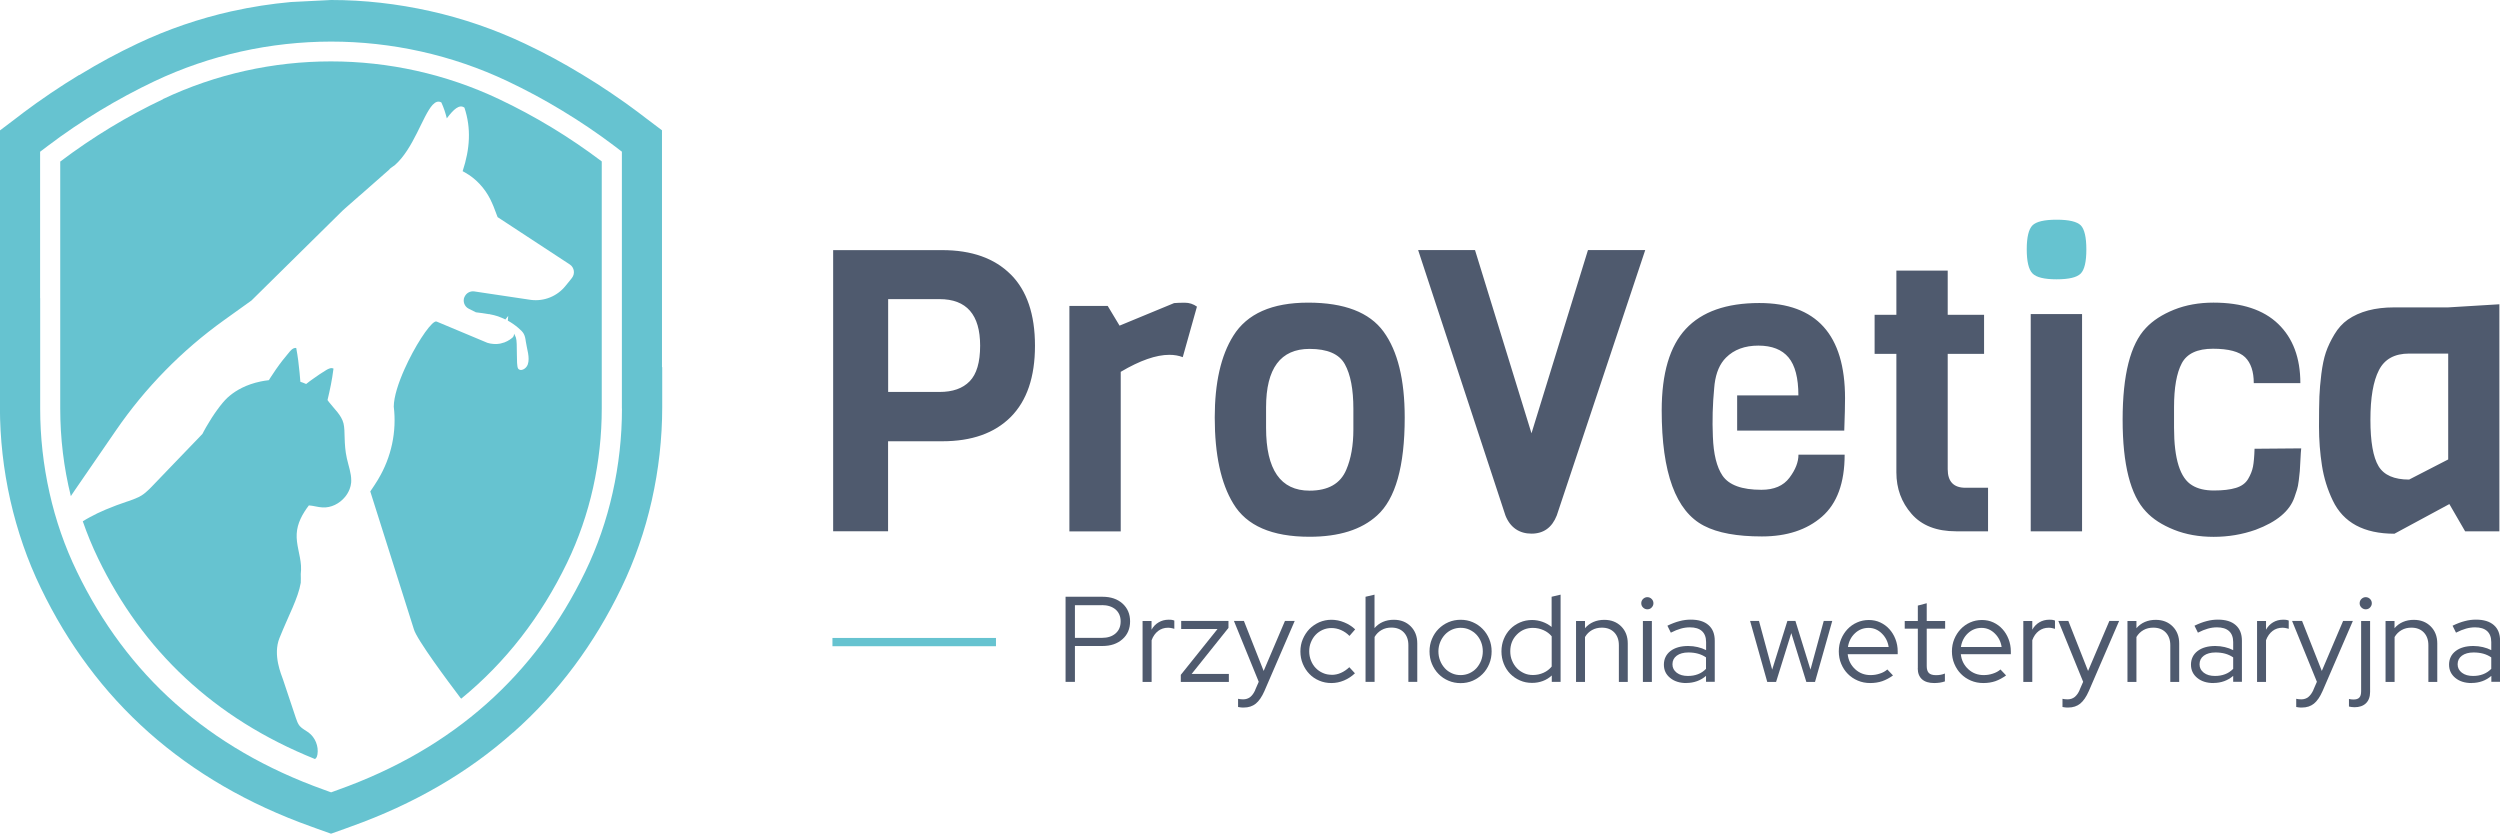 <svg xmlns="http://www.w3.org/2000/svg" id="Warstwa_2" viewBox="0 0 320.44 106.85"><defs><style>.cls-1{fill-rule:evenodd;}.cls-1,.cls-2{fill:#66c3d0;}.cls-3{fill:#4f5a6e;}</style></defs><g id="Warstwa_1-2"><path class="cls-3" d="m129.55,35.17c2.07,2.07,3.11,5.12,3.11,9.14s-1.04,7.06-3.11,9.14c-2.08,2.08-5,3.11-8.78,3.11h-6.94v11.54h-7.04v-36.04h13.97c3.78,0,6.71,1.04,8.78,3.11h0Zm-3.92,9.14c0-3.98-1.74-5.97-5.21-5.97h-6.58v11.9h6.58c1.69,0,2.98-.45,3.87-1.37.89-.91,1.34-2.43,1.34-4.56h0Zm27.79-5.01l-1.82,6.48c-.51-.2-1.08-.3-1.72-.3-1.69,0-3.76.72-6.23,2.18v20.45h-6.58v-28.9h4.91l1.52,2.53,6.99-2.89c.34-.03.79-.05,1.37-.05s1.1.17,1.57.51h0Zm20.05,15.74v-2.63c0-2.5-.36-4.4-1.09-5.72-.72-1.32-2.24-1.97-4.53-1.97-3.71,0-5.57,2.5-5.57,7.49v2.63c0,5.37,1.86,8.05,5.57,8.05,2.39,0,3.96-.89,4.71-2.68.61-1.42.91-3.14.91-5.16h0Zm6.58-1.52c0,6.24-1.18,10.43-3.54,12.55-1.99,1.82-4.88,2.73-8.66,2.73-4.83,0-8.08-1.42-9.77-4.25-1.59-2.6-2.38-6.28-2.38-11.03,0-4.46.79-7.95,2.38-10.48,1.76-2.83,4.95-4.25,9.59-4.25s7.86,1.24,9.67,3.72c1.81,2.48,2.71,6.15,2.71,11.01h0Zm30.83-21.47l-11.34,34.02c-.61,1.55-1.69,2.33-3.24,2.33s-2.73-.78-3.34-2.33l-11.19-34.02h7.29l7.24,23.49,7.24-23.49h7.34Zm25.51,23.14h-13.73v-4.51h7.85c0-2.23-.42-3.85-1.26-4.86-.84-1.01-2.13-1.52-3.87-1.52s-3.12.51-4.15,1.54c-.79.79-1.27,1.91-1.46,3.38h0c-.02.17-.04.34-.05.51-.2,2.07-.26,4.18-.17,6.23.08,2.24.49,3.9,1.23,5,.83,1.22,2.49,1.82,4.99,1.82,1.62,0,2.82-.51,3.59-1.54.78-1.03,1.16-2.02,1.16-2.96h5.92c0,3.61-.97,6.26-2.91,7.95-1.94,1.69-4.51,2.53-7.7,2.53s-5.66-.45-7.42-1.37c-3.61-1.86-5.42-6.78-5.42-14.78,0-4.76,1.03-8.24,3.09-10.45,2.06-2.21,5.2-3.32,9.42-3.32,7.32,0,10.99,4.07,10.99,12.2,0,.88-.03,2.26-.1,4.15h0Zm18.43,12.91h-4.1c-2.5,0-4.4-.74-5.7-2.23-1.3-1.48-1.95-3.26-1.95-5.32v-15.19h-2.79v-5.01h2.79v-5.67h6.58v5.67h4.66v5.01h-4.66v14.78c0,1.59.76,2.38,2.28,2.38h2.89v5.57h0Zm12.05,0h-6.58v-27.84h6.58v27.84h0Zm22.12-10.58l5.97-.05c-.03.27-.07.76-.1,1.47-.03.71-.06,1.19-.08,1.44-.02.25-.06.65-.13,1.19-.07.54-.14.94-.23,1.19-.08.25-.19.58-.33.99-.61,1.76-2.26,3.14-4.96,4.15-1.72.61-3.52.91-5.39.91s-3.57-.3-5.09-.91c-1.52-.61-2.72-1.38-3.59-2.33-1.99-2.09-2.99-6.02-2.99-11.77s.99-9.68,2.99-11.77c.88-.94,2.08-1.72,3.59-2.33,1.52-.61,3.21-.91,5.06-.91,3.64,0,6.41.91,8.3,2.73,1.89,1.82,2.84,4.35,2.84,7.59h-5.97c0-1.48-.37-2.59-1.11-3.32-.74-.72-2.12-1.09-4.12-1.09s-3.34.62-4,1.87c-.66,1.25-.99,3.12-.99,5.62v2.63c0,4.02.78,6.48,2.33,7.39.71.44,1.64.66,2.78.66s2.09-.11,2.81-.33c.73-.22,1.25-.6,1.57-1.14.32-.54.53-1.07.63-1.59.1-.52.17-1.29.2-2.3h0Zm31.39,10.58h-4.41l-2.02-3.49-7.04,3.8c-3.91,0-6.55-1.42-7.9-4.25-.67-1.39-1.14-2.88-1.39-4.48-.25-1.6-.38-3.27-.38-5.01s.02-3.02.05-3.85c.03-.83.12-1.79.25-2.89.14-1.1.33-2.02.58-2.76.25-.74.62-1.51,1.09-2.3.47-.79,1.05-1.43,1.72-1.9,1.52-1.05,3.49-1.57,5.92-1.57h6.93l6.58-.4v29.11h0Zm-6.58-9.21v-13.57h-5.01c-1.86,0-3.15.71-3.87,2.13-.73,1.42-1.09,3.53-1.09,6.35s.35,4.8,1.04,5.95c.69,1.15,2,1.72,3.92,1.72l5.01-2.58h0Z"></path><path class="cls-2" d="m263.62,28.16c1.59,0,2.61.25,3.09.73.47.49.71,1.52.71,3.09s-.24,2.6-.73,3.09c-.49.49-1.52.73-3.09.73s-2.6-.25-3.09-.76c-.49-.51-.73-1.54-.73-3.09s.25-2.57.73-3.06c.49-.49,1.53-.73,3.11-.73h0Z"></path><path class="cls-3" d="m136.58,87.41v-10.92h4.74c1.06,0,1.91.29,2.56.87.64.58.97,1.34.97,2.28s-.32,1.71-.98,2.29c-.65.58-1.5.87-2.55.87h-3.54v4.6h-1.2Zm4.65-9.84h-3.45v4.19h3.45c.74,0,1.33-.19,1.76-.57.44-.38.65-.89.65-1.54s-.22-1.15-.65-1.53c-.44-.37-1.03-.56-1.76-.56h0Z"></path><path class="cls-3" d="m146.45,87.41v-7.81h1.15v1.11c.23-.41.53-.72.91-.94.37-.22.8-.34,1.28-.34.15,0,.27,0,.39.02.11.02.23.04.34.09v1.06c-.14-.04-.27-.08-.41-.1-.13-.03-.27-.04-.4-.04-.48,0-.9.14-1.26.41-.36.28-.65.67-.84,1.19v5.35h-1.15Z"></path><polygon class="cls-3" points="151.35 87.41 151.35 86.5 156.06 80.62 151.4 80.62 151.4 79.59 157.46 79.59 157.46 80.48 152.74 86.38 157.51 86.38 157.51 87.41 151.35 87.41 151.35 87.41"></polygon><path class="cls-3" d="m160.89,88.42l.45-1.03-3.18-7.8h1.28l2.53,6.41,2.73-6.41h1.25l-3.88,8.98c-.33.75-.7,1.29-1.11,1.62-.41.33-.92.5-1.54.5-.15,0-.28,0-.41-.02-.13-.02-.24-.03-.32-.05v-1.05c.1.02.2.04.3.05.1.01.22.02.35.02.35,0,.66-.1.91-.3.25-.2.47-.5.65-.92h0Z"></path><path class="cls-3" d="m170.67,86.5c.42,0,.82-.08,1.2-.25.39-.17.74-.41,1.08-.73l.72.78c-.42.4-.88.7-1.4.92-.52.22-1.06.33-1.62.33s-1.07-.1-1.56-.31c-.49-.21-.91-.49-1.26-.86-.35-.36-.63-.79-.84-1.29-.21-.5-.31-1.03-.31-1.59s.1-1.09.31-1.58c.21-.49.49-.92.84-1.29.35-.36.78-.65,1.26-.87.49-.21,1.01-.32,1.56-.32s1.11.11,1.64.33c.54.22,1.01.52,1.41.9l-.73.84c-.31-.32-.67-.57-1.08-.75-.41-.18-.82-.26-1.23-.26s-.77.08-1.12.23c-.35.16-.66.37-.91.64-.26.27-.45.59-.6.95-.15.36-.22.75-.22,1.17s.08.82.23,1.19c.15.37.35.69.61.95.25.26.56.48.91.63.35.16.73.23,1.12.23h0Z"></path><path class="cls-3" d="m175.03,87.41v-10.92l1.15-.27v4.29c.3-.35.66-.62,1.08-.8.42-.18.88-.27,1.39-.27.88,0,1.61.28,2.17.84.56.56.84,1.29.84,2.18v4.94h-1.14v-4.71c0-.69-.2-1.23-.59-1.64-.4-.41-.93-.61-1.59-.61-.47,0-.89.1-1.25.31-.37.21-.67.5-.9.89v5.76h-1.15Z"></path><path class="cls-3" d="m183.23,83.49c0-.56.1-1.09.31-1.59.21-.5.49-.93.85-1.29.36-.36.78-.65,1.27-.86.49-.21,1.01-.31,1.56-.31s1.07.1,1.55.31c.48.21.9.49,1.26.86.36.36.64.79.85,1.29.21.5.31,1.03.31,1.59s-.1,1.11-.31,1.61c-.21.5-.49.93-.85,1.29-.36.36-.78.65-1.26.86-.48.21-1,.31-1.55.31s-1.07-.1-1.56-.31c-.49-.21-.91-.49-1.27-.86-.36-.36-.64-.79-.85-1.29-.21-.5-.31-1.03-.31-1.61h0Zm3.99,3.04c.39,0,.77-.08,1.11-.23.35-.16.65-.37.91-.65.25-.28.45-.6.6-.97.14-.37.22-.77.22-1.19s-.07-.82-.22-1.19c-.14-.37-.35-.69-.6-.96-.26-.27-.56-.48-.91-.64-.35-.16-.72-.23-1.11-.23s-.77.08-1.11.23c-.35.16-.65.37-.9.64-.25.27-.46.59-.61.96-.15.37-.23.77-.23,1.19s.07.82.22,1.19c.14.37.35.69.6.97.25.28.56.49.91.65.35.16.73.23,1.12.23h0Z"></path><path class="cls-3" d="m198.9,87.41v-.83c-.33.31-.72.55-1.15.71-.43.16-.89.24-1.38.24-.55,0-1.07-.1-1.54-.31-.48-.21-.89-.49-1.25-.85-.35-.36-.63-.79-.83-1.29-.2-.5-.3-1.03-.3-1.59s.1-1.09.3-1.58c.2-.49.48-.92.83-1.28.35-.36.77-.64,1.25-.85.48-.21,1-.31,1.55-.31.45,0,.89.08,1.32.23.43.15.82.37,1.18.66v-3.87l1.15-.27v11.18h-1.14Zm-5.32-3.93c0,.43.07.83.23,1.2.15.37.36.7.62.97.26.27.57.48.92.64.35.16.73.23,1.14.23.49,0,.94-.1,1.36-.29.42-.19.77-.46,1.04-.8v-3.87c-.27-.33-.62-.6-1.05-.79-.43-.19-.88-.29-1.36-.29-.81,0-1.5.29-2.06.86-.56.57-.84,1.28-.84,2.14h0Z"></path><path class="cls-3" d="m202.01,87.41v-7.81h1.15v.92c.3-.35.66-.62,1.08-.8.42-.18.88-.27,1.39-.27.88,0,1.61.28,2.17.84.56.56.84,1.29.84,2.18v4.94h-1.14v-4.71c0-.69-.2-1.23-.59-1.64-.4-.41-.93-.61-1.59-.61-.47,0-.89.1-1.26.31-.37.21-.67.5-.9.89v5.76h-1.15Z"></path><path class="cls-3" d="m211.15,78.1c-.21,0-.39-.08-.55-.23-.16-.16-.23-.34-.23-.55,0-.22.08-.4.23-.55.16-.15.34-.23.55-.23s.4.08.55.23c.15.15.23.33.23.55s-.08.39-.23.55c-.15.16-.34.23-.55.23h0Zm.58,1.5v7.81h-1.15v-7.81h1.15Z"></path><path class="cls-3" d="m216.15,87.55c-.85,0-1.55-.22-2.08-.66-.54-.44-.8-1-.8-1.7s.28-1.31.84-1.74c.56-.43,1.32-.65,2.28-.65.42,0,.82.05,1.21.14.39.09.75.22,1.08.39v-1.03c0-.62-.18-1.09-.53-1.41-.35-.32-.87-.48-1.54-.48-.38,0-.77.05-1.16.16-.39.11-.82.28-1.29.52l-.44-.89c.56-.27,1.08-.47,1.56-.59.48-.13.96-.19,1.43-.19.99,0,1.75.23,2.28.7.54.47.8,1.14.8,2.01v5.26h-1.12v-.76c-.35.3-.74.53-1.16.68-.42.15-.88.23-1.36.23h0Zm-1.78-2.39c0,.44.19.79.55,1.07.37.28.84.41,1.43.41.47,0,.89-.07,1.28-.22.38-.14.73-.37,1.04-.69v-1.47c-.32-.22-.67-.38-1.04-.48-.37-.1-.78-.15-1.22-.15-.62,0-1.12.14-1.49.41-.37.28-.55.64-.55,1.1h0Z"></path><polygon class="cls-3" points="227.65 87.41 226.52 87.41 224.32 79.59 225.46 79.59 227.15 85.83 229.1 79.59 230.13 79.59 232.06 85.83 233.76 79.59 234.85 79.59 232.64 87.41 231.53 87.41 229.6 81.15 227.65 87.41 227.65 87.41"></polygon><path class="cls-3" d="m242.63,86.58c-.44.32-.89.56-1.37.73-.47.16-.99.24-1.55.24s-1.09-.1-1.58-.31c-.49-.21-.92-.49-1.28-.86-.36-.36-.64-.79-.85-1.29-.21-.49-.31-1.03-.31-1.6s.1-1.09.3-1.57c.2-.49.48-.92.82-1.28.34-.36.75-.65,1.23-.86.47-.21.97-.31,1.5-.31s1.01.1,1.46.31c.45.21.84.49,1.17.86.33.36.59.79.78,1.28.19.49.29,1.01.29,1.57v.36h-6.41c.08.77.4,1.41.95,1.92.55.51,1.21.76,1.98.76.41,0,.8-.06,1.18-.19.39-.12.71-.3.97-.53l.72.76h0Zm-3.12-6.1c-.68,0-1.26.23-1.75.69-.49.46-.79,1.05-.9,1.76h5.22c-.1-.69-.4-1.27-.88-1.74-.48-.47-1.05-.71-1.69-.71h0Z"></path><path class="cls-3" d="m245.82,85.66v-5.08h-1.68v-.98h1.68v-1.98l1.14-.3v2.28h2.36v.98h-2.36v4.79c0,.41.09.71.28.9.19.18.49.27.92.27.22,0,.41-.02.58-.05.17-.03.36-.08.55-.16v1.01c-.2.07-.42.12-.66.16-.25.03-.48.05-.71.05-.67,0-1.2-.16-1.56-.48-.36-.32-.55-.79-.55-1.4h0Z"></path><path class="cls-3" d="m257.12,86.58c-.44.32-.89.56-1.36.73-.47.16-.99.24-1.55.24s-1.09-.1-1.58-.31c-.49-.21-.92-.49-1.28-.86-.36-.36-.64-.79-.85-1.29-.21-.49-.31-1.03-.31-1.6s.1-1.09.3-1.57c.2-.49.48-.92.82-1.28.34-.36.75-.65,1.22-.86.47-.21.98-.31,1.51-.31s1.01.1,1.46.31c.45.21.84.49,1.17.86.33.36.59.79.78,1.28.19.49.29,1.01.29,1.57v.36h-6.41c.08.77.4,1.41.95,1.92.55.51,1.21.76,1.98.76.41,0,.8-.06,1.18-.19.38-.12.71-.3.97-.53l.72.76h0Zm-3.12-6.1c-.68,0-1.26.23-1.76.69-.49.46-.79,1.05-.9,1.76h5.22c-.1-.69-.4-1.27-.88-1.74-.48-.47-1.05-.71-1.69-.71h0Z"></path><path class="cls-3" d="m259.34,87.41v-7.81h1.15v1.11c.23-.41.53-.72.9-.94.37-.22.8-.34,1.28-.34.15,0,.28,0,.39.02.11.02.23.04.34.09v1.06c-.13-.04-.27-.08-.4-.1-.13-.03-.27-.04-.41-.04-.48,0-.9.14-1.26.41-.37.28-.65.67-.84,1.19v5.35h-1.15Z"></path><path class="cls-3" d="m266.56,88.42l.45-1.03-3.18-7.8h1.28l2.53,6.41,2.73-6.41h1.25l-3.88,8.98c-.33.75-.7,1.29-1.11,1.62-.41.33-.92.5-1.54.5-.15,0-.28,0-.41-.02-.13-.02-.24-.03-.32-.05v-1.05c.1.02.2.04.3.05.1.01.21.02.35.02.35,0,.66-.1.91-.3.25-.2.47-.5.65-.92h0Z"></path><path class="cls-3" d="m272.69,87.41v-7.81h1.15v.92c.3-.35.66-.62,1.08-.8.42-.18.88-.27,1.39-.27.88,0,1.61.28,2.17.84.56.56.84,1.29.84,2.18v4.94h-1.14v-4.71c0-.69-.2-1.23-.59-1.64-.4-.41-.93-.61-1.59-.61-.47,0-.89.1-1.26.31-.37.21-.67.5-.9.89v5.76h-1.15Z"></path><path class="cls-3" d="m283.71,87.55c-.85,0-1.55-.22-2.08-.66-.53-.44-.8-1-.8-1.7s.28-1.31.84-1.74c.56-.43,1.32-.65,2.28-.65.42,0,.82.05,1.21.14.39.09.75.22,1.08.39v-1.03c0-.62-.18-1.09-.53-1.41-.35-.32-.87-.48-1.54-.48-.39,0-.77.05-1.16.16-.39.11-.82.28-1.29.52l-.44-.89c.56-.27,1.08-.47,1.56-.59.48-.13.96-.19,1.44-.19.99,0,1.75.23,2.28.7.54.47.8,1.14.8,2.01v5.26h-1.12v-.76c-.35.3-.74.53-1.16.68-.42.15-.88.23-1.37.23h0Zm-1.78-2.39c0,.44.18.79.55,1.07.37.28.84.41,1.43.41.47,0,.89-.07,1.28-.22.39-.14.73-.37,1.05-.69v-1.47c-.32-.22-.67-.38-1.04-.48-.37-.1-.78-.15-1.23-.15-.62,0-1.12.14-1.49.41-.37.28-.55.64-.55,1.1h0Z"></path><path class="cls-3" d="m289.3,87.41v-7.81h1.15v1.11c.23-.41.53-.72.9-.94.37-.22.8-.34,1.28-.34.14,0,.27,0,.39.02.11.02.23.04.34.09v1.06c-.14-.04-.27-.08-.41-.1-.13-.03-.27-.04-.4-.04-.48,0-.9.14-1.26.41-.36.28-.65.67-.84,1.19v5.35h-1.15Z"></path><path class="cls-3" d="m296.52,88.42l.45-1.03-3.18-7.8h1.28l2.53,6.41,2.73-6.41h1.25l-3.88,8.98c-.33.75-.7,1.29-1.11,1.62-.41.33-.92.5-1.54.5-.15,0-.28,0-.41-.02-.13-.02-.24-.03-.32-.05v-1.05c.1.02.21.04.3.05.1.01.22.02.35.02.35,0,.65-.1.9-.3.25-.2.47-.5.66-.92h0Z"></path><path class="cls-3" d="m303.23,78.1c-.21,0-.39-.08-.55-.23-.16-.16-.23-.34-.23-.55,0-.22.08-.4.23-.55.16-.15.34-.23.55-.23s.4.08.55.23c.15.15.23.33.23.55s-.08.39-.23.55c-.15.16-.34.23-.55.23h0Zm-1.43,12.55c-.15,0-.28-.01-.41-.03-.13-.02-.23-.04-.31-.06v-.97c.09.02.19.04.27.05.09.01.19.02.3.02.35,0,.61-.08.76-.25.16-.17.23-.44.23-.81v-9h1.15v9.09c0,.62-.18,1.11-.53,1.45-.35.34-.85.51-1.48.51h0Z"></path><path class="cls-3" d="m305.77,87.41v-7.81h1.15v.92c.3-.35.66-.62,1.08-.8.42-.18.88-.27,1.39-.27.88,0,1.61.28,2.17.84.56.56.84,1.29.84,2.18v4.94h-1.14v-4.71c0-.69-.2-1.23-.59-1.64-.4-.41-.93-.61-1.59-.61-.47,0-.89.1-1.25.31-.37.21-.67.5-.9.89v5.76h-1.15Z"></path><path class="cls-3" d="m316.79,87.55c-.85,0-1.55-.22-2.08-.66-.53-.44-.8-1-.8-1.7s.28-1.31.84-1.74c.56-.43,1.32-.65,2.28-.65.42,0,.82.05,1.21.14.39.09.75.22,1.08.39v-1.03c0-.62-.18-1.09-.53-1.41-.35-.32-.87-.48-1.54-.48-.38,0-.77.05-1.16.16-.39.11-.82.28-1.29.52l-.44-.89c.56-.27,1.08-.47,1.56-.59.48-.13.96-.19,1.44-.19.99,0,1.75.23,2.29.7.54.47.8,1.14.8,2.01v5.26h-1.12v-.76c-.35.3-.74.53-1.16.68-.42.15-.88.23-1.37.23h0Zm-1.78-2.39c0,.44.18.79.55,1.07.37.28.84.41,1.43.41.47,0,.89-.07,1.28-.22.38-.14.73-.37,1.05-.69v-1.47c-.32-.22-.67-.38-1.04-.48-.37-.1-.78-.15-1.23-.15-.62,0-1.12.14-1.49.41-.37.28-.55.64-.55,1.1h0Z"></path><polygon class="cls-1" points="106.7 81.77 127.66 81.77 127.66 82.83 106.7 82.83 106.7 81.77 106.7 81.77"></polygon><path class="cls-2" d="m10.16,9.62c1.37-.83,2.6-1.54,3.7-2.13,1.23-.66,2.48-1.3,3.76-1.9,3.88-1.84,7.94-3.22,12.08-4.15h.02c2.5-.56,5.03-.95,7.57-1.18l5.15-.26c4.22,0,8.49.48,12.73,1.43,4.15.93,8.21,2.32,12.1,4.16,1.28.6,2.54,1.24,3.76,1.9,1.1.59,2.33,1.3,3.7,2.13,1.24.75,2.45,1.52,3.62,2.32,1.33.9,2.49,1.72,3.46,2.46l1.01.77,2.03,1.53v2.57s0,1.28,0,1.28v14.12h0v4.39h0v8h.03v5.15c0,1.95-.11,3.96-.34,6.01-.22,1.95-.55,3.93-1,5.93-.44,1.94-.98,3.86-1.64,5.74-.65,1.88-1.41,3.71-2.26,5.47-1.74,3.61-3.76,6.95-6.04,10.01-2.31,3.1-4.91,5.94-7.82,8.52h-.02c-2.9,2.58-6.08,4.88-9.54,6.88-3.45,2-7.2,3.73-11.23,5.17l-.85.31-1.71.61-1.71-.61-.85-.31c-4.03-1.44-7.77-3.16-11.23-5.17-3.5-2.03-6.68-4.33-9.56-6.88-2.9-2.58-5.51-5.42-7.81-8.52-2.29-3.06-4.3-6.4-6.04-10.01-.85-1.76-1.61-3.59-2.26-5.47-.65-1.88-1.2-3.8-1.64-5.74-.45-2-.78-3.98-1-5.93-.23-2.05-.34-4.06-.34-6.01V16.72l2.05-1.55,1.02-.78c.97-.73,2.13-1.56,3.46-2.46,1.17-.79,2.38-1.57,3.62-2.32h0Zm70.17,7.91l1.91,1.44v2.41-2.41s-1.91-1.44-1.91-1.44h0Zm1.9,18.73v1.73h0v-1.73h0Zm-77.08,1.95v14.16c0,3.62.4,7.25,1.2,10.81.78,3.49,1.95,6.88,3.52,10.11,3.18,6.57,7.37,12.24,12.65,16.92,5.27,4.68,11.61,8.38,19.07,11.04l.85.31.85-.31c7.47-2.66,13.8-6.36,19.07-11.04,5.28-4.69,9.47-10.35,12.65-16.92,1.56-3.23,2.73-6.62,3.51-10.11.8-3.56,1.2-7.19,1.2-10.81h-.01v-31.65s0-1.28,0-1.28l-1.01-.77c-2.11-1.59-4.32-3.09-6.64-4.49-2.3-1.4-4.64-2.65-7-3.77-7.16-3.39-14.9-5.08-22.63-5.08h0c-7.75.01-15.49,1.7-22.63,5.08-2.36,1.12-4.7,2.38-7,3.77-2.31,1.4-4.53,2.9-6.63,4.49l-1.03.78v18.77h0Z"></path><path class="cls-1" d="m20.91,12.71c-4.63,2.19-9.03,4.86-13.19,8v31.65c0,3.79.45,7.57,1.36,11.23.18-.28.37-.56.56-.83l5.2-7.56c3.76-5.48,8.45-10.27,13.86-14.15l3.53-2.53,11.7-11.54.31-.28,1.82-1.6s0,0,0,0l.17-.14,3.67-3.23c.05-.1.2-.2.35-.31h.01s.02-.02.03-.03c.11-.07.22-.14.29-.2,2.42-2.1,3.59-6.35,4.87-7.75.36-.38.72-.53,1.12-.31.31.67.53,1.35.7,2.04.86-1.15,1.61-1.85,2.26-1.37.88,2.66.71,5.28-.23,8.14.27.16.55.31.81.48,1.33.89,2.35,2.17,2.97,3.63.06.13.12.26.17.39l.53,1.39,9.27,6.08c.56.38.68,1.17.26,1.71l-.29.37-.54.66c-1.06,1.32-2.73,2-4.42,1.79l-7.29-1.09c-.51-.06-1,.21-1.21.67l-.02.02c-.26.57-.02,1.25.54,1.53l.92.46c.55.07,1.14.14,1.68.24l.04-.04v.04c.42.08.81.17,1.12.28.33.12.63.25.94.4l.36-.46-.05.61c.42.23.84.51,1.32.91.71.6.87.86.99,1.78.13.95.55,2.03.25,2.92-.21.61-.98.96-1.25.51-.27-.45-.04-3.28-.27-3.94-.07-.2-.16-.37-.25-.52.02.19-.04.38-.2.52l-.02.02c-.2.17-.41.3-.63.42-.06.03-.13.06-.2.09-.06.03-.12.06-.18.08-.14.05-.28.08-.42.12-.04,0-.07.02-.11.03-.24.05-.48.06-.72.05-.06,0-.12,0-.19-.01-.25-.02-.5-.06-.74-.14l-6.52-2.73c-.06-.02-.14,0-.22.04-.78.39-2.6,3.19-3.88,6.06-.79,1.77-1.37,3.55-1.38,4.81.39,3.2-.3,6.47-1.98,9.28l-.1.17c-.29.48-.61.95-.93,1.42l5.59,17.67c.36,1.3,4.38,6.69,5.87,8.66h0c.05.08.12.16.2.23,5.74-4.7,10.23-10.53,13.56-17.41,2.98-6.17,4.45-12.95,4.45-19.8v-31.65c-4.16-3.14-8.55-5.8-13.18-7.99-13.61-6.44-29.46-6.44-43.07,0h0Z"></path><path class="cls-1" d="m40.37,97.29s.06-.04.09-.07c.14-.13.2-.33.23-.52.17-1.05-.29-2.18-1.14-2.81-.38-.28-.82-.48-1.13-.83-.25-.3-.38-.68-.5-1.04-.55-1.64-1.09-3.27-1.64-4.91-.22-.65-1.33-3.15-.46-5.32,1.19-2.97,2.39-5.09,2.73-7.09.02-.39.01-.75,0-1.09,0,0,0-.01,0-.02h0c.04-.37.05-.73.03-1.1-.09-1.37-.63-2.7-.55-4.07.07-1.35.73-2.55,1.56-3.64.59.04,1.15.23,1.74.26,1.11.07,2.19-.49,2.89-1.34.25-.3.45-.64.59-1,.1-.26.17-.54.2-.83,0-.09.01-.17.01-.26.01-.97-.35-1.9-.56-2.85-.43-1.91-.18-3.47-.43-4.49-.27-1.07-1.18-1.85-1.86-2.73-.06-.08-.13-.17-.19-.26.31-1.3.59-2.61.75-3.93,0-.03.01-.07.02-.1-.29-.16-.65.01-.93.18-.56.34-1.1.7-1.64,1.09-.32.22-.64.46-.94.7-.13-.06-.27-.12-.41-.17-.11-.04-.22-.08-.33-.11-.03-.38-.06-.77-.1-1.15-.1-1.06-.23-2.13-.43-3.18-.13-.03-.24,0-.36.05-.18.09-.34.25-.47.4-.63.74-1.23,1.5-1.78,2.3-.23.33-.46.68-.68,1.02h0c-.07.12-.15.23-.22.35h0c-.37.04-.73.1-1.07.17-1.81.38-3.1,1.12-3.94,1.82h0c-.1.08-.2.17-.29.25-.2.18-.4.41-.61.65-.25.29-.5.63-.75.97-.1.14-.2.29-.31.44-.23.33-.44.67-.64,1-.3.48-.56.93-.75,1.29-.06.1-.11.2-.15.29-.18.18-.36.37-.53.56-.28.29-.57.59-.85.88-.86.9-1.72,1.79-2.58,2.68-.24.25-.48.5-.72.75-.23.25-.47.49-.71.74h0c-.32.34-.65.68-.97,1.01-.11.11-.21.22-.32.33-.04.04-.09.09-.13.13-.31.3-.63.59-1,.82-.13.08-.26.15-.4.22h0c-.43.21-.88.36-1.33.52-.04.01-.08.03-.13.04-.45.15-.91.31-1.36.48-.46.17-.92.36-1.38.55-.69.29-1.37.61-2.02.97-.31.17-.62.34-.91.53.56,1.61,1.21,3.2,1.96,4.75,5.7,11.79,14.83,20.5,27.8,25.72h0Z"></path></g></svg>
